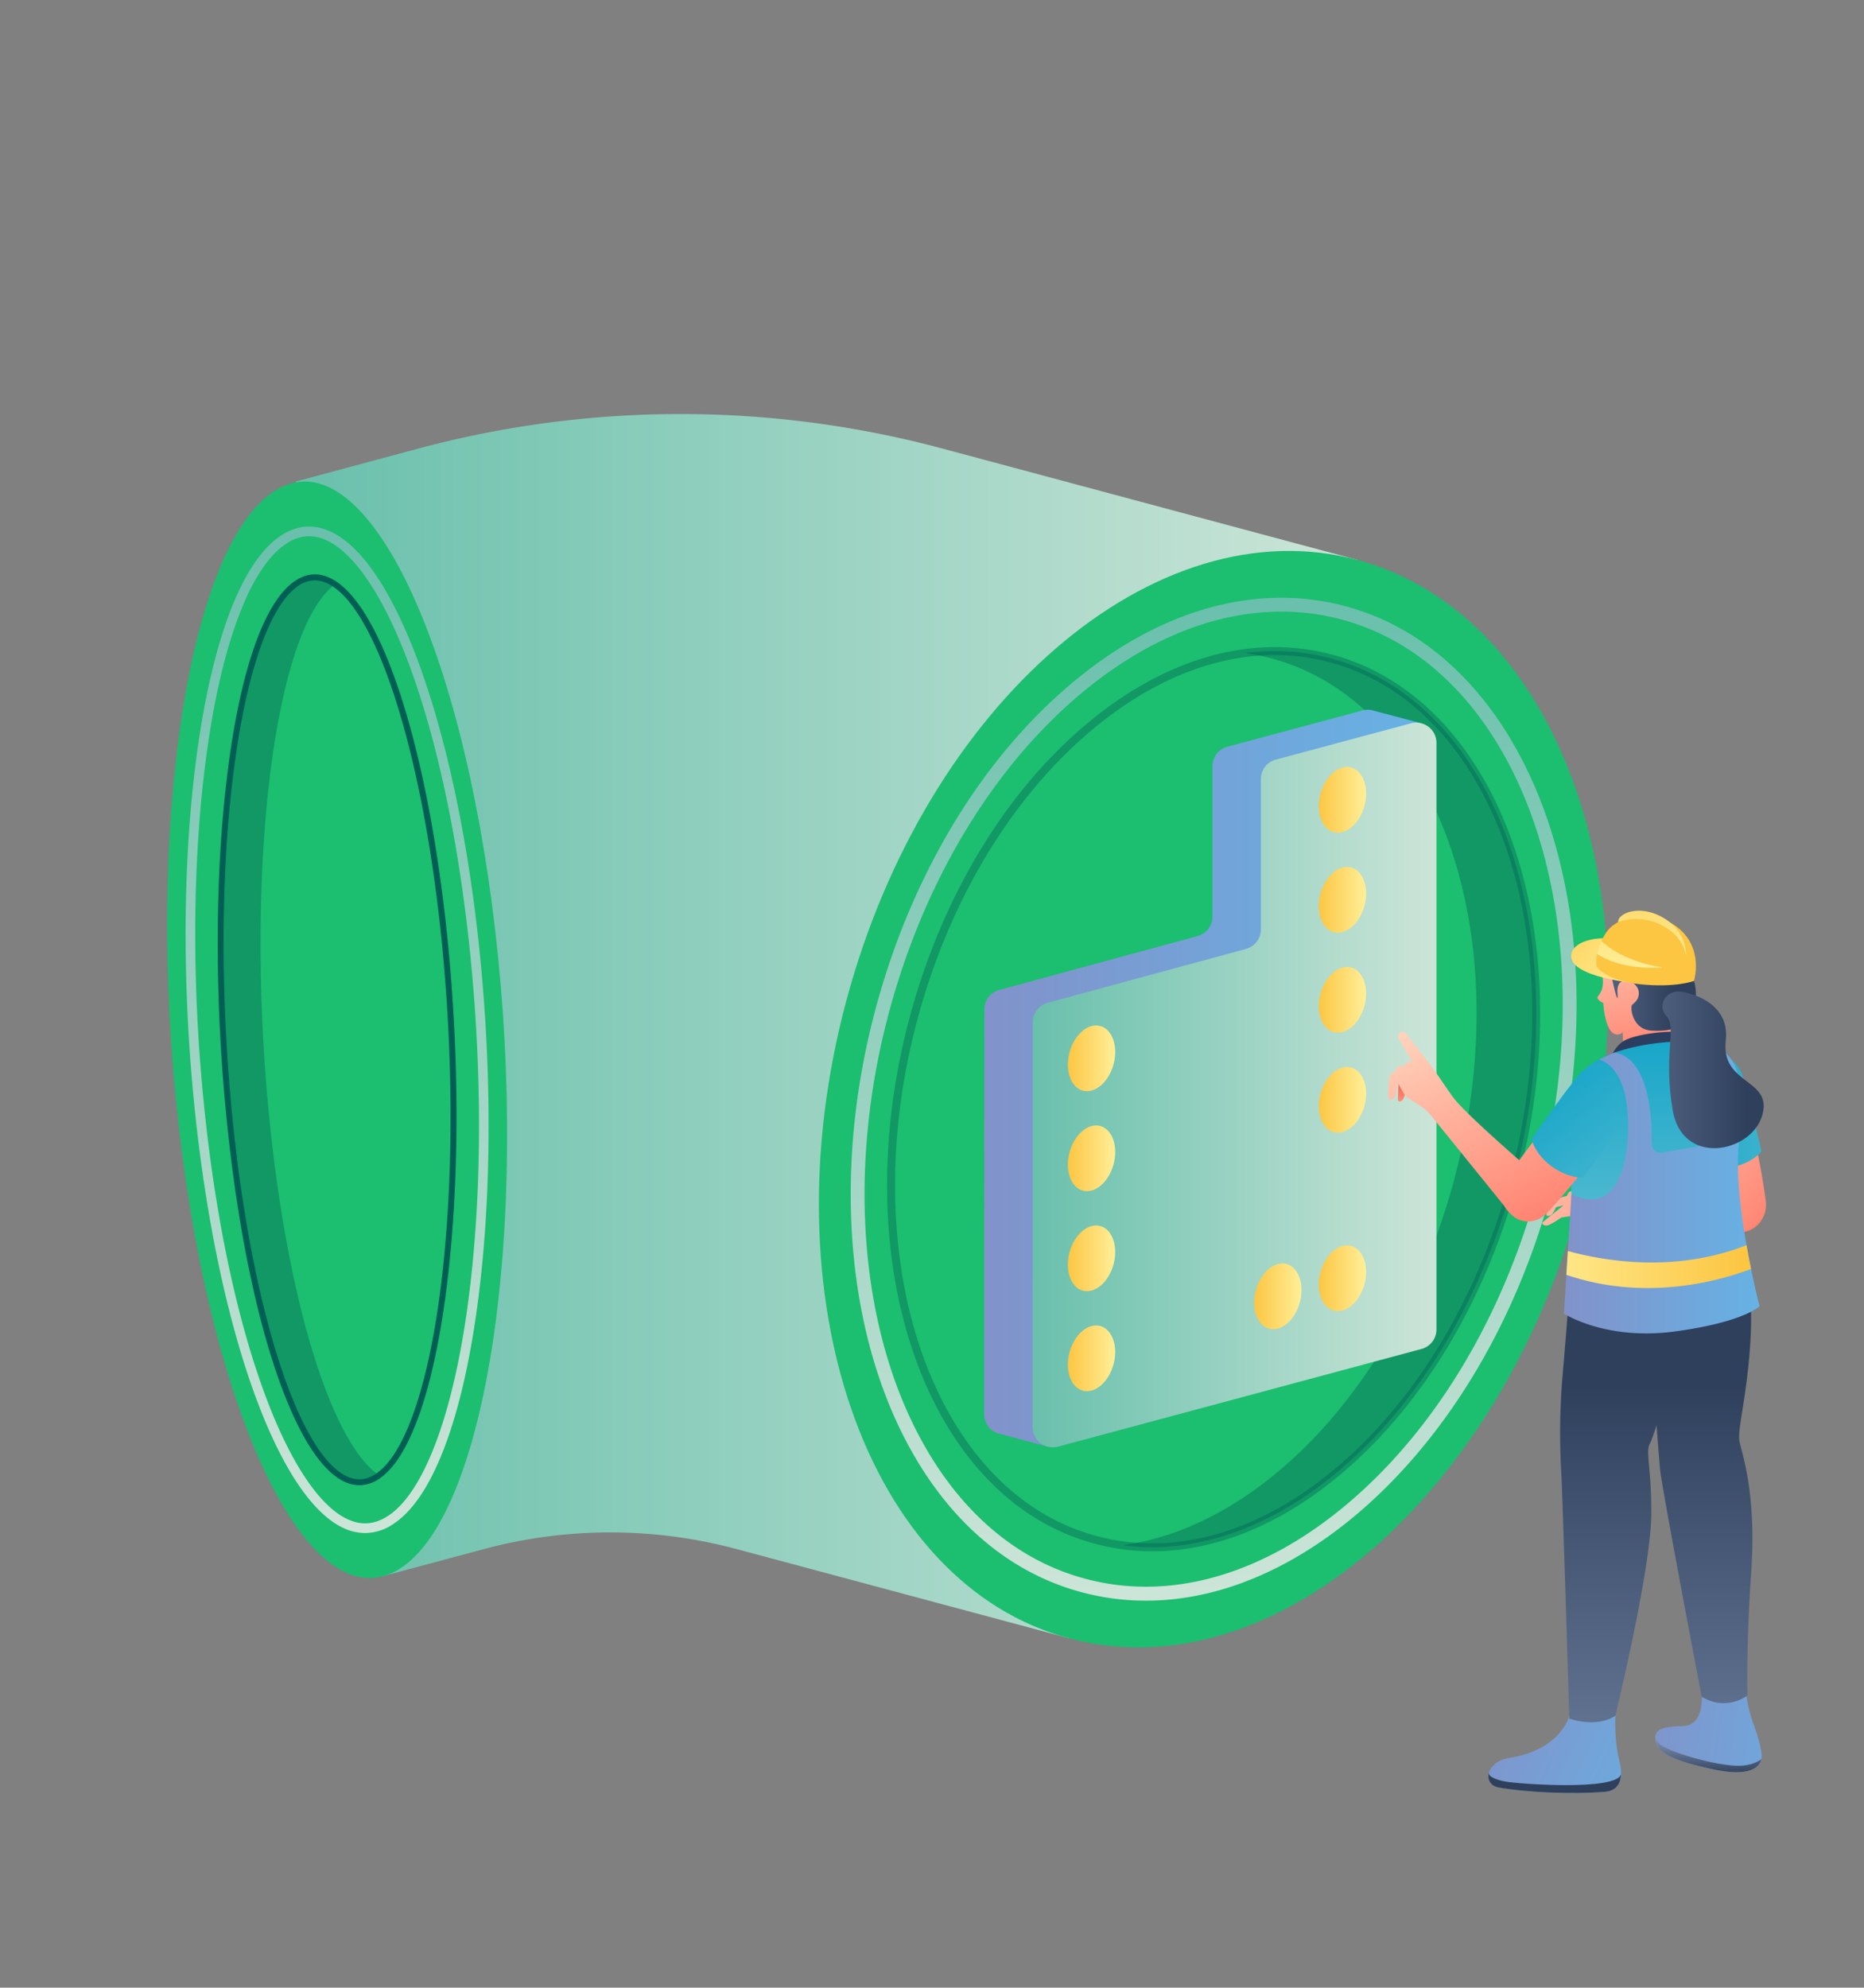 <svg id="Слой_1" data-name="Слой 1" xmlns="http://www.w3.org/2000/svg" xmlns:xlink="http://www.w3.org/1999/xlink" viewBox="0 0 1042 1111"><rect x="0" y="0" width="1042" height="1111" fill="#808080" stroke="none"/><defs><style>.cls-1{fill:url(#Безымянный_градиент_6);}.cls-2,.cls-3{fill:#1cbe70;}.cls-3,.cls-4{opacity:0.4;}.cls-19,.cls-4{fill:#005f55;}.cls-5{fill:url(#Безымянный_градиент_6-2);}.cls-6{fill:url(#Безымянный_градиент_6-3);}.cls-7{fill:url(#Безымянный_градиент_5);}.cls-8{fill:url(#Безымянный_градиент_6-4);}.cls-9{fill:url(#Безымянный_градиент_7);}.cls-10{fill:url(#Безымянный_градиент_7-2);}.cls-11{fill:url(#Безымянный_градиент_7-3);}.cls-12{fill:url(#Безымянный_градиент_7-4);}.cls-13{fill:url(#Безымянный_градиент_7-5);}.cls-14{fill:url(#Безымянный_градиент_7-6);}.cls-15{fill:url(#Безымянный_градиент_7-7);}.cls-16{fill:url(#Безымянный_градиент_7-8);}.cls-17{fill:url(#Безымянный_градиент_7-9);}.cls-18{fill:url(#Безымянный_градиент_7-10);}.cls-20{fill:url(#Безымянный_градиент_136);}.cls-21{fill:url(#Безымянный_градиент_8);}.cls-22{fill:url(#Безымянный_градиент_136-2);}.cls-23{fill:url(#Безымянный_градиент_136-3);}.cls-24{fill:url(#Безымянный_градиент_29);}.cls-25{fill:url(#Безымянный_градиент_5-2);}.cls-26{fill:url(#Безымянный_градиент_8-2);}.cls-27{fill:url(#Безымянный_градиент_8-3);}.cls-28{fill:url(#Безымянный_градиент_5-3);}.cls-29{fill:url(#Безымянный_градиент_8-4);}.cls-30{fill:url(#Безымянный_градиент_8-5);}.cls-31{fill:url(#Безымянный_градиент_206);}.cls-32{fill:url(#Безымянный_градиент_29-2);}.cls-33{fill:url(#Безымянный_градиент_37);}.cls-34{fill:url(#Безымянный_градиент_136-4);}.cls-35{fill:url(#Безымянный_градиент_136-5);}.cls-36{fill:url(#Безымянный_градиент_29-3);}.cls-37{fill:url(#Безымянный_градиент_5-4);}.cls-38{fill:url(#Безымянный_градиент_7-11);}.cls-39{fill:url(#Безымянный_градиент_8-6);}.cls-40{fill:url(#Безымянный_градиент_7-12);}.cls-41{fill:#fcc643;}.cls-42{fill:url(#Безымянный_градиент_7-13);}.cls-43{fill:url(#Безымянный_градиент_7-14);}</style><linearGradient id="Безымянный_градиент_6" x1="165.3" y1="573.61" x2="759.03" y2="573.61" gradientUnits="userSpaceOnUse"><stop offset="0" stop-color="#69c0ac"/><stop offset="1" stop-color="#cce5d8"/></linearGradient><linearGradient id="Безымянный_градиент_6-2" x1="678.45" y1="334.07" x2="678.45" y2="894.69" xlink:href="#Безымянный_градиент_6"/><linearGradient id="Безымянный_градиент_6-3" x1="188.47" y1="294.33" x2="188.47" y2="856.89" xlink:href="#Безымянный_градиент_6"/><linearGradient id="Безымянный_градиент_5" x1="550.13" y1="602.66" x2="793.91" y2="602.66" gradientUnits="userSpaceOnUse"><stop offset="0" stop-color="#8292ca"/><stop offset="1" stop-color="#66b2e4"/></linearGradient><linearGradient id="Безымянный_градиент_6-4" x1="577.23" y1="606.44" x2="803.04" y2="606.44" xlink:href="#Безымянный_градиент_6"/><linearGradient id="Безымянный_градиент_7" x1="596.94" y1="591.54" x2="623.41" y2="591.54" gradientUnits="userSpaceOnUse"><stop offset="0" stop-color="#fcc643"/><stop offset="1" stop-color="#ffef98"/></linearGradient><linearGradient id="Безымянный_градиент_7-2" x1="596.94" y1="647.44" x2="623.41" y2="647.44" xlink:href="#Безымянный_градиент_7"/><linearGradient id="Безымянный_градиент_7-3" x1="596.94" y1="703.33" x2="623.41" y2="703.33" xlink:href="#Безымянный_градиент_7"/><linearGradient id="Безымянный_градиент_7-4" x1="596.94" y1="759.23" x2="623.41" y2="759.23" xlink:href="#Безымянный_градиент_7"/><linearGradient id="Безымянный_градиент_7-5" x1="737.21" y1="447.05" x2="763.68" y2="447.05" xlink:href="#Безымянный_градиент_7"/><linearGradient id="Безымянный_градиент_7-6" x1="737.21" y1="502.95" x2="763.68" y2="502.95" xlink:href="#Безымянный_градиент_7"/><linearGradient id="Безымянный_градиент_7-7" x1="737.21" y1="558.84" x2="763.68" y2="558.84" xlink:href="#Безымянный_градиент_7"/><linearGradient id="Безымянный_градиент_7-8" x1="737.21" y1="614.74" x2="763.68" y2="614.74" xlink:href="#Безымянный_градиент_7"/><linearGradient id="Безымянный_градиент_7-9" x1="737.21" y1="714.47" x2="763.68" y2="714.47" xlink:href="#Безымянный_градиент_7"/><linearGradient id="Безымянный_градиент_7-10" x1="701.09" y1="724.59" x2="727.56" y2="724.59" xlink:href="#Безымянный_градиент_7"/><linearGradient id="Безымянный_градиент_136" x1="691.57" y1="2982.12" x2="714.07" y2="2878.84" gradientTransform="matrix(1, 0, 0, -1, 215, 3492.5)" gradientUnits="userSpaceOnUse"><stop offset="0" stop-color="#ffd2bb"/><stop offset="1" stop-color="#ff6b5a"/></linearGradient><linearGradient id="Безымянный_градиент_8" x1="591.74" y1="2946.25" x2="720.29" y2="2946.25" gradientTransform="matrix(1, 0, 0, -1, 215, 3492.5)" gradientUnits="userSpaceOnUse"><stop offset="0" stop-color="#acbdde"/><stop offset="1" stop-color="#2e405c"/></linearGradient><linearGradient id="Безымянный_градиент_136-2" x1="586.8" y1="2822.47" x2="817.42" y2="2811.42" xlink:href="#Безымянный_градиент_136"/><linearGradient id="Безымянный_градиент_136-3" x1="692.05" y1="2894.35" x2="804.55" y2="2784.72" xlink:href="#Безымянный_градиент_136"/><linearGradient id="Безымянный_градиент_29" x1="675.21" y1="2872.87" x2="953.11" y2="2867.29" gradientTransform="matrix(1, 0, 0, -1, 215, 3492.5)" gradientUnits="userSpaceOnUse"><stop offset="0" stop-color="#009dc5"/><stop offset="1" stop-color="#a9dade"/></linearGradient><linearGradient id="Безымянный_градиент_5-2" x1="699.51" y1="2534.79" x2="821.39" y2="2516.53" gradientTransform="matrix(1, 0, 0, -1, 215, 3492.5)" xlink:href="#Безымянный_градиент_5"/><linearGradient id="Безымянный_градиент_8-2" x1="739.62" y1="2532.19" x2="740.24" y2="2500" xlink:href="#Безымянный_градиент_8"/><linearGradient id="Безымянный_градиент_8-3" x1="734.65" y1="2243.63" x2="734.65" y2="2718.38" xlink:href="#Безымянный_градиент_8"/><linearGradient id="Безымянный_градиент_5-3" x1="610.55" y1="2534.14" x2="724.58" y2="2481.15" gradientTransform="matrix(1, 0, 0, -1, 215, 3492.5)" xlink:href="#Безымянный_градиент_5"/><linearGradient id="Безымянный_градиент_8-4" x1="694.02" y1="2243.63" x2="694.02" y2="2718.39" xlink:href="#Безымянный_градиент_8"/><linearGradient id="Безымянный_градиент_8-5" x1="654.99" y1="2535.34" x2="654.04" y2="2497.68" xlink:href="#Безымянный_градиент_8"/><linearGradient id="Безымянный_градиент_206" x1="711.33" y1="2832.13" x2="711.33" y2="2900.08" gradientTransform="matrix(1, 0, 0, -1, 215, 3492.5)" gradientUnits="userSpaceOnUse"><stop offset="0" stop-color="#a9bae0"/><stop offset="1" stop-color="#2c3e5f"/></linearGradient><linearGradient id="Безымянный_градиент_29-2" x1="713" y1="2954.16" x2="713" y2="2655.58" xlink:href="#Безымянный_градиент_29"/><linearGradient id="Безымянный_градиент_37" x1="569.71" y1="2861.72" x2="569.19" y2="2888.31" gradientTransform="matrix(1, 0, 0, -1, 215, 3492.5)" gradientUnits="userSpaceOnUse"><stop offset="0" stop-color="#ffd0b5"/><stop offset="1" stop-color="#ff5c48"/></linearGradient><linearGradient id="Безымянный_градиент_136-4" x1="577.48" y1="2917.11" x2="644.55" y2="2767.77" xlink:href="#Безымянный_градиент_136"/><linearGradient id="Безымянный_градиент_136-5" x1="604.19" y1="2929.09" x2="671.26" y2="2779.75" xlink:href="#Безымянный_градиент_136"/><linearGradient id="Безымянный_градиент_29-3" x1="625.52" y1="2920.07" x2="798.49" y2="2703.37" xlink:href="#Безымянный_градиент_29"/><linearGradient id="Безымянный_градиент_5-4" x1="874.24" y1="664.04" x2="983.62" y2="664.04" xlink:href="#Безымянный_градиент_5"/><linearGradient id="Безымянный_градиент_7-11" x1="759.27" y1="2784.53" x2="635.34" y2="2784.53" gradientTransform="matrix(1, 0, 0, -1, 215, 3492.5)" xlink:href="#Безымянный_градиент_7"/><linearGradient id="Безымянный_градиент_8-6" x1="566.22" y1="2894.51" x2="760.9" y2="2894.51" xlink:href="#Безымянный_градиент_8"/><linearGradient id="Безымянный_градиент_7-12" x1="642.44" y1="2998.03" x2="708.76" y2="2943.04" gradientTransform="matrix(1, 0, 0, -1, 215, 3492.5)" xlink:href="#Безымянный_градиент_7"/><linearGradient id="Безымянный_градиент_7-13" x1="708.52" y1="3024.61" x2="708.52" y2="2949.98" gradientTransform="matrix(1, 0, 0, -1, 215, 3492.5)" xlink:href="#Безымянный_градиент_7"/><linearGradient id="Безымянный_градиент_7-14" x1="695.98" y1="3024.61" x2="695.98" y2="2949.98" gradientTransform="matrix(1, 0, 0, -1, 215, 3492.5)" xlink:href="#Безымянный_градиент_7"/></defs><title>Operator_termist</title><path class="cls-1" d="M759,313,527,250.76a565.78,565.78,0,0,0-293.29,0L165.3,269.16l48.1,612,57.13-15.31a272.49,272.49,0,0,1,141.22,0l186.12,49.91Z"/><path class="cls-2" d="M597.87,915.77c113.36,30.51,241.29-80.13,285.91-246.3S872.4,343.49,759,313,517.74,393.11,473.12,559.29,484.5,885.73,597.87,915.77Z"/><path class="cls-2" d="M612.59,860.68c92.65,24.93,197.2-65.48,233.66-201.28S837,393,744.3,368.07,547.11,433.56,510.65,569.36,520,836.13,612.59,860.68Z"/><path class="cls-3" d="M612.59,860.68c92.65,24.93,197.2-65.48,233.66-201.28S837,393,744.3,368.07,547.11,433.56,510.65,569.36,520,836.13,612.59,860.68Z"/><path class="cls-4" d="M644.19,867.07A123.3,123.3,0,0,1,612,862.83c-34.36-9.11-63.48-32.86-84.23-68.7-34.13-59-41.34-143.21-19.29-225.35,17.76-66.15,52-123.7,96.46-162,44.72-38.58,94.42-53.08,139.92-40.83,93.84,25.24,140.27,157.15,103.52,294-17.77,66.16-52,123.7-96.46,162C717.58,851.64,680.27,867.07,644.19,867.07Zm68.54-500.93c-35,0-71.33,15.06-104.87,44-43.77,37.76-77.53,94.51-95.06,159.82-21.76,81-14.71,164,18.84,222,20.14,34.79,48.33,57.84,81.52,66.64h0c44,11.85,92.29-2.32,135.87-39.91,43.77-37.75,77.53-94.5,95.06-159.81,36.12-134.52-8.91-264-100.37-288.6A119,119,0,0,0,712.73,366.14Z"/><path class="cls-4" d="M744.3,368.07a122.68,122.68,0,0,0-48.3-3,121.35,121.35,0,0,1,15,3C803.6,393,849.36,523.6,812.9,659.4,782.69,771.91,705.74,853.27,627.55,863.68c88.68,12.11,184.19-75.74,218.7-204.28C882.71,523.6,837,393,744.3,368.07Z"/><path class="cls-5" d="M640.65,894.69A137.91,137.91,0,0,1,604.76,890c-38.29-10.15-70.73-36.6-93.82-76.49-37.86-65.4-45.87-158.78-21.43-249.78,19.67-73.29,57.64-137.05,106.89-179.53,49.74-42.9,105-59,155.74-45.36,104.32,28.07,156,174.43,115.25,326.27-19.67,73.29-57.64,137-106.89,179.53C722.3,877.54,680.81,894.69,640.65,894.69Zm75.64-552.83c-38.31,0-78.06,16.5-114.8,48.19C553.4,431.53,516.3,493.91,497,565.7c-23.91,89.06-16.19,180.22,20.65,243.87,22,38.07,52.84,63.26,89.1,72.87h0a130.23,130.23,0,0,0,33.83,4.45c38.31,0,78.06-16.5,114.8-48.19,48.09-41.48,85.19-103.86,104.47-175.66,39.65-147.69-9.58-289.78-109.76-316.74A129.81,129.81,0,0,0,716.29,341.86Z"/><path class="cls-2" d="M223.17,877c-48.82,30.51-103.9-80.13-123.12-246.3s4.91-326,53.72-356.49,103.9,80.13,123.11,246.31S272,847,223.17,877Z"/><path class="cls-2" d="M212.23,824.31c-33.43,25.17-71.15-66.12-84.31-203.24s3.35-269,36.78-294.16S235.86,393,249,530.15,245.66,799.52,212.23,824.31Z"/><path class="cls-4" d="M150.15,621.07c-13.16-137.13,3.36-269,36.79-294.16l.39-.28c-7.54-5.15-15.19-5.32-22.63.28-33.43,25.17-49.94,157-36.78,294.16,13.1,136.58,50.59,227.68,83.92,203.52C185.47,806.59,160.38,727.69,150.15,621.07Z"/><path class="cls-6" d="M204.15,856.89A28.85,28.85,0,0,1,191.81,854c-36.14-17-69.22-108.62-82.32-228-8-73.26-7.63-147.46,1.17-208.94C119.54,355,136,313.24,157,299.39c9-5.94,18.47-6.66,28.08-2.14,36.14,17,69.23,108.62,82.33,228,8,73.29,7.62,147.54-1.18,209.09-8.88,62.13-25.35,103.86-46.38,117.5A28.39,28.39,0,0,1,204.15,856.89ZM172.79,299.74A23,23,0,0,0,160,303.92c-9.82,6.46-18.67,19.84-26.31,39.79-7.5,19.6-13.46,44.53-17.69,74.1-8.73,61-9.14,134.76-1.15,207.58,6.42,58.5,17.61,110.94,32.36,151.63,14.08,38.86,30.73,64.45,46.89,72.05,7.89,3.71,15.35,3.13,22.8-1.77h0c19.41-12.59,35.44-54,44-113.72,8.74-61.12,9.15-134.89,1.16-207.74-6.43-58.5-17.61-110.94-32.36-151.63-14.08-38.86-30.74-64.45-46.89-72.05A23.48,23.48,0,0,0,172.79,299.74Z"/><path class="cls-7" d="M793.91,404.11l-25.43-6.72a11.21,11.21,0,0,0-6.78-.3l-75.55,20.27a11.32,11.32,0,0,0-8.39,10.93l0,84a11.31,11.31,0,0,1-8.35,10.92L558.58,553.31a11.33,11.33,0,0,0-8.35,10.91l-.1,226.25a11.29,11.29,0,0,0,7.48,10.64h0l.08,0a11.18,11.18,0,0,0,1.72.46l26.25,7-5.07-11.55,187-50.21A11.32,11.32,0,0,0,776,735.92v-324l4.2.89Z"/><path class="cls-8" d="M585.68,560.5l110.8-30.09a11.31,11.31,0,0,0,8.35-10.92l0-84a11.3,11.3,0,0,1,8.38-10.92l75.56-20.27A11.31,11.31,0,0,1,803,415.22V743.11A11.3,11.3,0,0,1,794.66,754L591.48,808.6a11.32,11.32,0,0,1-14.25-10.94l.1-226.24A11.31,11.31,0,0,1,585.68,560.5Z"/><path class="cls-9" d="M605.34,609.62c6.8,1.83,14.47-4.81,17.15-14.77s-.68-19.55-7.48-21.38-14.47,4.8-17.15,14.77S598.55,607.82,605.34,609.62Z"/><path class="cls-10" d="M605.34,665.51c6.8,1.83,14.47-4.8,17.15-14.77s-.68-19.55-7.48-21.38-14.47,4.81-17.15,14.77S598.55,663.71,605.34,665.51Z"/><path class="cls-11" d="M605.34,721.41c6.8,1.83,14.47-4.81,17.15-14.77s-.68-19.55-7.48-21.38-14.47,4.8-17.15,14.77S598.55,719.6,605.34,721.41Z"/><path class="cls-12" d="M605.34,777.3c6.8,1.83,14.47-4.8,17.15-14.77S621.81,743,615,741.15s-14.47,4.81-17.15,14.77S598.55,775.5,605.34,777.3Z"/><path class="cls-13" d="M745.61,465.13c6.8,1.83,14.47-4.81,17.15-14.77s-.69-19.55-7.48-21.38-14.47,4.8-17.15,14.77S738.81,463.33,745.61,465.13Z"/><path class="cls-14" d="M745.61,521c6.8,1.83,14.47-4.8,17.15-14.77s-.69-19.55-7.48-21.38-14.47,4.81-17.15,14.77S738.81,519.22,745.61,521Z"/><path class="cls-15" d="M745.61,576.92c6.8,1.83,14.47-4.81,17.15-14.77s-.69-19.55-7.48-21.38-14.47,4.8-17.15,14.77S738.81,575.11,745.61,576.92Z"/><path class="cls-16" d="M745.61,632.81c6.8,1.83,14.47-4.8,17.15-14.77s-.69-19.55-7.48-21.38-14.47,4.81-17.15,14.77S738.81,631,745.61,632.81Z"/><path class="cls-17" d="M745.61,732.55c6.8,1.82,14.47-4.81,17.15-14.77s-.69-19.55-7.48-21.38-14.47,4.8-17.15,14.77S738.81,730.74,745.61,732.55Z"/><path class="cls-18" d="M709.5,742.66c6.79,1.83,14.47-4.8,17.14-14.77s-.68-19.55-7.48-21.38-14.47,4.81-17.14,14.77S702.7,740.86,709.5,742.66Z"/><path class="cls-19" d="M200.91,830.17a19.55,19.55,0,0,1-7.91-1.76c-29.27-12.89-56.09-96.15-66.74-207.18-6.38-66.43-6.05-133.7.93-189.43,7-56.05,20-93.78,36.51-106.23,6.49-4.88,13.3-5.82,20.24-2.76C213.2,335.7,240,419,250.68,530c13.23,137.88-3.57,270.5-37.45,295.65h0A20.28,20.28,0,0,1,200.91,830.17ZM176,324.39a17,17,0,0,0-10.31,3.85c-15.58,11.73-28.42,49.62-35.21,104-7,55.49-7.27,122.51-.92,188.7,10.38,108.15,37,192.22,64.76,204.45,5.83,2.56,11.35,1.79,16.89-2.38h0c15.56-11.54,28.4-49.39,35.2-103.82,6.94-55.56,7.27-122.63.92-188.84-10.38-108.15-37-192.23-64.77-204.45A16.22,16.22,0,0,0,176,324.39Z"/><path class="cls-20" d="M939.63,582.63a24.9,24.9,0,0,1-4-15.21c.47-5.28,5.59-21.56-1.38-34.36s-28.22-9.27-33-3.08-5.91,10.38-5.3,16.94-1.78,8.55-2.79,10.18,3.08,3.53,3.08,3.53.66,14.44,6.06,17.2a4.22,4.22,0,0,0,4.82-.85l.34,10.87Z"/><path class="cls-21" d="M932.56,521.79s-3.36-3.64-14.91-5.17c-21.77-2.88-23.09,19.64-20.46,20.45,2.44.77,2.18,1,3.43,7.35,1.39,7,4.15,18.59,3.59,10.86s3.94-7,5.07-7c5.67.08,10.43,7.94,3.17,13.29-1.39,1-.14,13.75,10.5,14.47,22.56,1.54,26.06-11.85,24.92-23.13-.62-6.15-2.8-8.65-2.8-8.65a14,14,0,0,0-.82-13.91A20.73,20.73,0,0,0,932.56,521.79Z"/><path class="cls-22" d="M913.21,667.33c-5.05.11-16,.09-19.25-1.09s-6.28-1.89-7.19-.18c0,0-7.85-.48-9-.14s-1.83,2.51-1.83,2.51-5.27,1.41-6.82,1.93a5.24,5.24,0,0,0-3.25,2.77c-.31,1-1.65,5.66-1.32,6.21s2.22.41,3.3-1a20.42,20.42,0,0,0,2-3.58l4.21-1s-11.42,9-11.86,9.63,1.07,2.37,3.74,1.25a46.64,46.64,0,0,0,6.82-4.09l6.52-1s6.68,1.35,8.85,3.14-2.12,3.21-4.37,4.17-4.53,1.65-3.85,3.73c1,2.75,3.74,1.6,7.25.7a37.05,37.05,0,0,0,12.31-5.13c4.4-3,8.77-2.86,11.79-2.66,12.83.86,41.52,3.56,59.65,5.32a14.59,14.59,0,1,0-1-28.91C952.2,662.9,925.27,667.07,913.21,667.33Z"/><path class="cls-23" d="M950.27,646.88s5.19,22.09,7.1,29.54c4.61,18,32.2,13.3,29.73-5.19s-6-33.37-6-33.37Z"/><path class="cls-24" d="M949.34,650.49c-4.12-15.29-8.15-31.93-10.12-41.69-3.85-19,29.09-30.42,35.6-5.08,3,11.54,8.38,32.54,9.83,39.9C977,652.52,960.74,655.6,949.34,650.49Z"/><path class="cls-25" d="M975.67,942a76.46,76.46,0,0,0,3.77,19.39c3.32,9.36,4.83,14.14,5.32,19.35s-3.56,13.3-27.71,8c-16.24-3.53-30-7.5-31.56-15.53s6.63-8,15.77-8.47c12.32-.62,9.94-19.81,9.94-19.81Z"/><path class="cls-26" d="M925.49,973.25a10.2,10.2,0,0,1-.2-2.06,11.75,11.75,0,0,0,2.26,3.36c3.75,4,26.64,11.16,41.51,12.32,7.7.58,12.58-1.46,15.55-3.57-1.07,4.83-7.09,10-27.55,5.5C940.81,985.24,927.07,981.27,925.49,973.25Z"/><path class="cls-27" d="M976.48,711.13s3.58,12.61,2,38.9c-1.93,31.18-7.43,49-6.08,55.72s9.63,29.18,6.55,73.07c-2.87,41-2.12,68.86-2.12,68.86a22.64,22.64,0,0,1-25,1l-.58-.34S929,831.81,928,821.31s-8.25-108.22-8.25-108.22Z"/><path class="cls-28" d="M903,958.94s-.71,13.64,2.18,24.89c3.26,12.71-1.67,17.17-7.87,17.7-19.06,1.61-45,.19-59.55-2.42-9-1.61-7.69-14.44,6.36-16.62,28.34-4.41,33.1-23.26,33.1-23.26Z"/><path class="cls-29" d="M945.9,705.7l-68,7.64s-2.31,32-4.41,55.66a379.29,379.29,0,0,0-.77,53c.77,12.17,4.54,138.64,4.54,138.64C894.56,966,903,958.94,903,958.94s19.83-81.38,20.09-112.34c.21-25.4-3.29-34.69-.88-39.48C926.35,798.8,942.39,744.12,945.9,705.7Z"/><path class="cls-30" d="M906.16,991.84c-3.31,9.34-57.73,5.21-64.48,4-3.08-.56-9.91-2.26-9.33-5.07-1.1,3.76.77,7.51,5.39,8.33,14.56,2.62,40.48,4,59.55,2.42C901.94,1001.13,905.88,998.51,906.16,991.84Z"/><path class="cls-31" d="M954.46,589.23s-4.05-8.93-7.56-10.78c-7.18-3.84-32.11-.94-39.25,3.4s-9.45,15.68-9.45,15.68Z"/><path class="cls-32" d="M878.81,722.13s13.9,21.4,65.54,18c29.25-1.91,35.24-12.54,34.51-18.52-1.47-12.17-10.93-61.41-7.65-91.34,4.39-39.93-9.3-45.69-22.57-47.72s-72.94,2-71.54,34.26C878.42,647.54,878.81,687.82,878.81,722.13Z"/><path class="cls-33" d="M787.09,602.77s-1.43,9.24-2.55,11.3-2.74,1.74-3,1S782,602,782,602Z"/><path class="cls-34" d="M799.6,623.1c-4.75-5.81-12.2-8.18-14.21-11a56.43,56.43,0,0,1-3.84-6.71s-.77,3-1.25,5.71-2.31,4.25-3.55,3.36-.49-7.37-.22-11.41,3.47-3.95,3.47-3.95c.18-4.27,4.62-3,4.62-3,1.3-3.72,5-2.31,5-2.31s-5.74-9.85-7.63-13.13c-1.66-2.92,2-6,4.48-2.31,1.25,1.88,9.61,11.92,15.8,20.59,5.39,7.51,8.81,13.26,12.36,17.2,9.09,10.15,33.42,31.42,47.84,43.82a12.79,12.79,0,0,1,3.25,4.23,13,13,0,0,1,1.27,5.18,13,13,0,0,1-3.91,9.69,12.93,12.93,0,0,1-9.8,3.63,12.94,12.94,0,0,1-9.28-4.79C831.58,662.52,809,634.63,799.6,623.1Z"/><path class="cls-35" d="M860.21,633.88S846.59,652,842.07,658.19c-10.89,15,10.36,33.27,23,19.55s21.85-25.91,21.85-25.91Z"/><path class="cls-36" d="M856.1,636.56c9.12-12.95,20-27.87,26.34-35.52,10.72-12.89,37.19,5.94,19,34a266.75,266.75,0,0,1-16.7,23.24C873,658.05,859.44,648.58,856.1,636.56Z"/><path class="cls-37" d="M893.79,592.22s12.13,2.17,15.39,23.92c3.43,23.09-1.35,65.76-30.7,51.32l-4.24,66.77s23.28,15.2,61.94,10,47.44-14.11,47.44-14.11-14.37-55.23-11.8-88.52,3.44-52.84-18.3-58.91c0,0,17.46,6.79,8.9,52.57a4.88,4.88,0,0,1-3.94,3.9l-29.43,5.12a4.74,4.74,0,0,1-2.12-.1,4.85,4.85,0,0,1-3.14-2.68,4.93,4.93,0,0,1-.43-2.07c.18-14.1-1.22-47.73-20.78-51.13Z"/><path class="cls-38" d="M875.61,712.59l.84-13.32c20.06,5.53,59.77,12.49,99.87-3.29.83,4.76,1.7,9.24,2.54,13.33C959.32,716.63,919,727.32,875.61,712.59Z"/><path class="cls-39" d="M939.42,554.28c8.65,1.14,27.58,7.69,25.3,27.19-2.94,25.23,26.65,21.25,20.34,42.14S940.3,652.2,935,620.3s2.52-45.52-3.33-52.18S931.84,553.26,939.42,554.28Z"/><path class="cls-40" d="M909.72,549s-27.61-3.22-31-12.41,13.6-15.7,31-10c12.43,4,27.14,7.92,27.14,7.92Z"/><path class="cls-41" d="M946.93,548.3s5.89-18.23-9.35-30.09c-12.6-9.79-33-7.31-39.89,3.31s-5.21,18.66-5.21,18.66,4.89,8,24.63,10S946.93,548.3,946.93,548.3Z"/><path class="cls-42" d="M942.47,534.09s1.17-14.14-14.33-22c-12.52-6.38-23.86-1.46-23.58,3.35a31,31,0,0,1,28.61,4.34C941.8,526,942.47,534.09,942.47,534.09Z"/><path class="cls-43" d="M929.19,540.75s-21.4,2.21-36.42-7.57a31,31,0,0,1,2.4-7.15C898.81,529.37,909.47,537.59,929.19,540.75Z"/></svg>